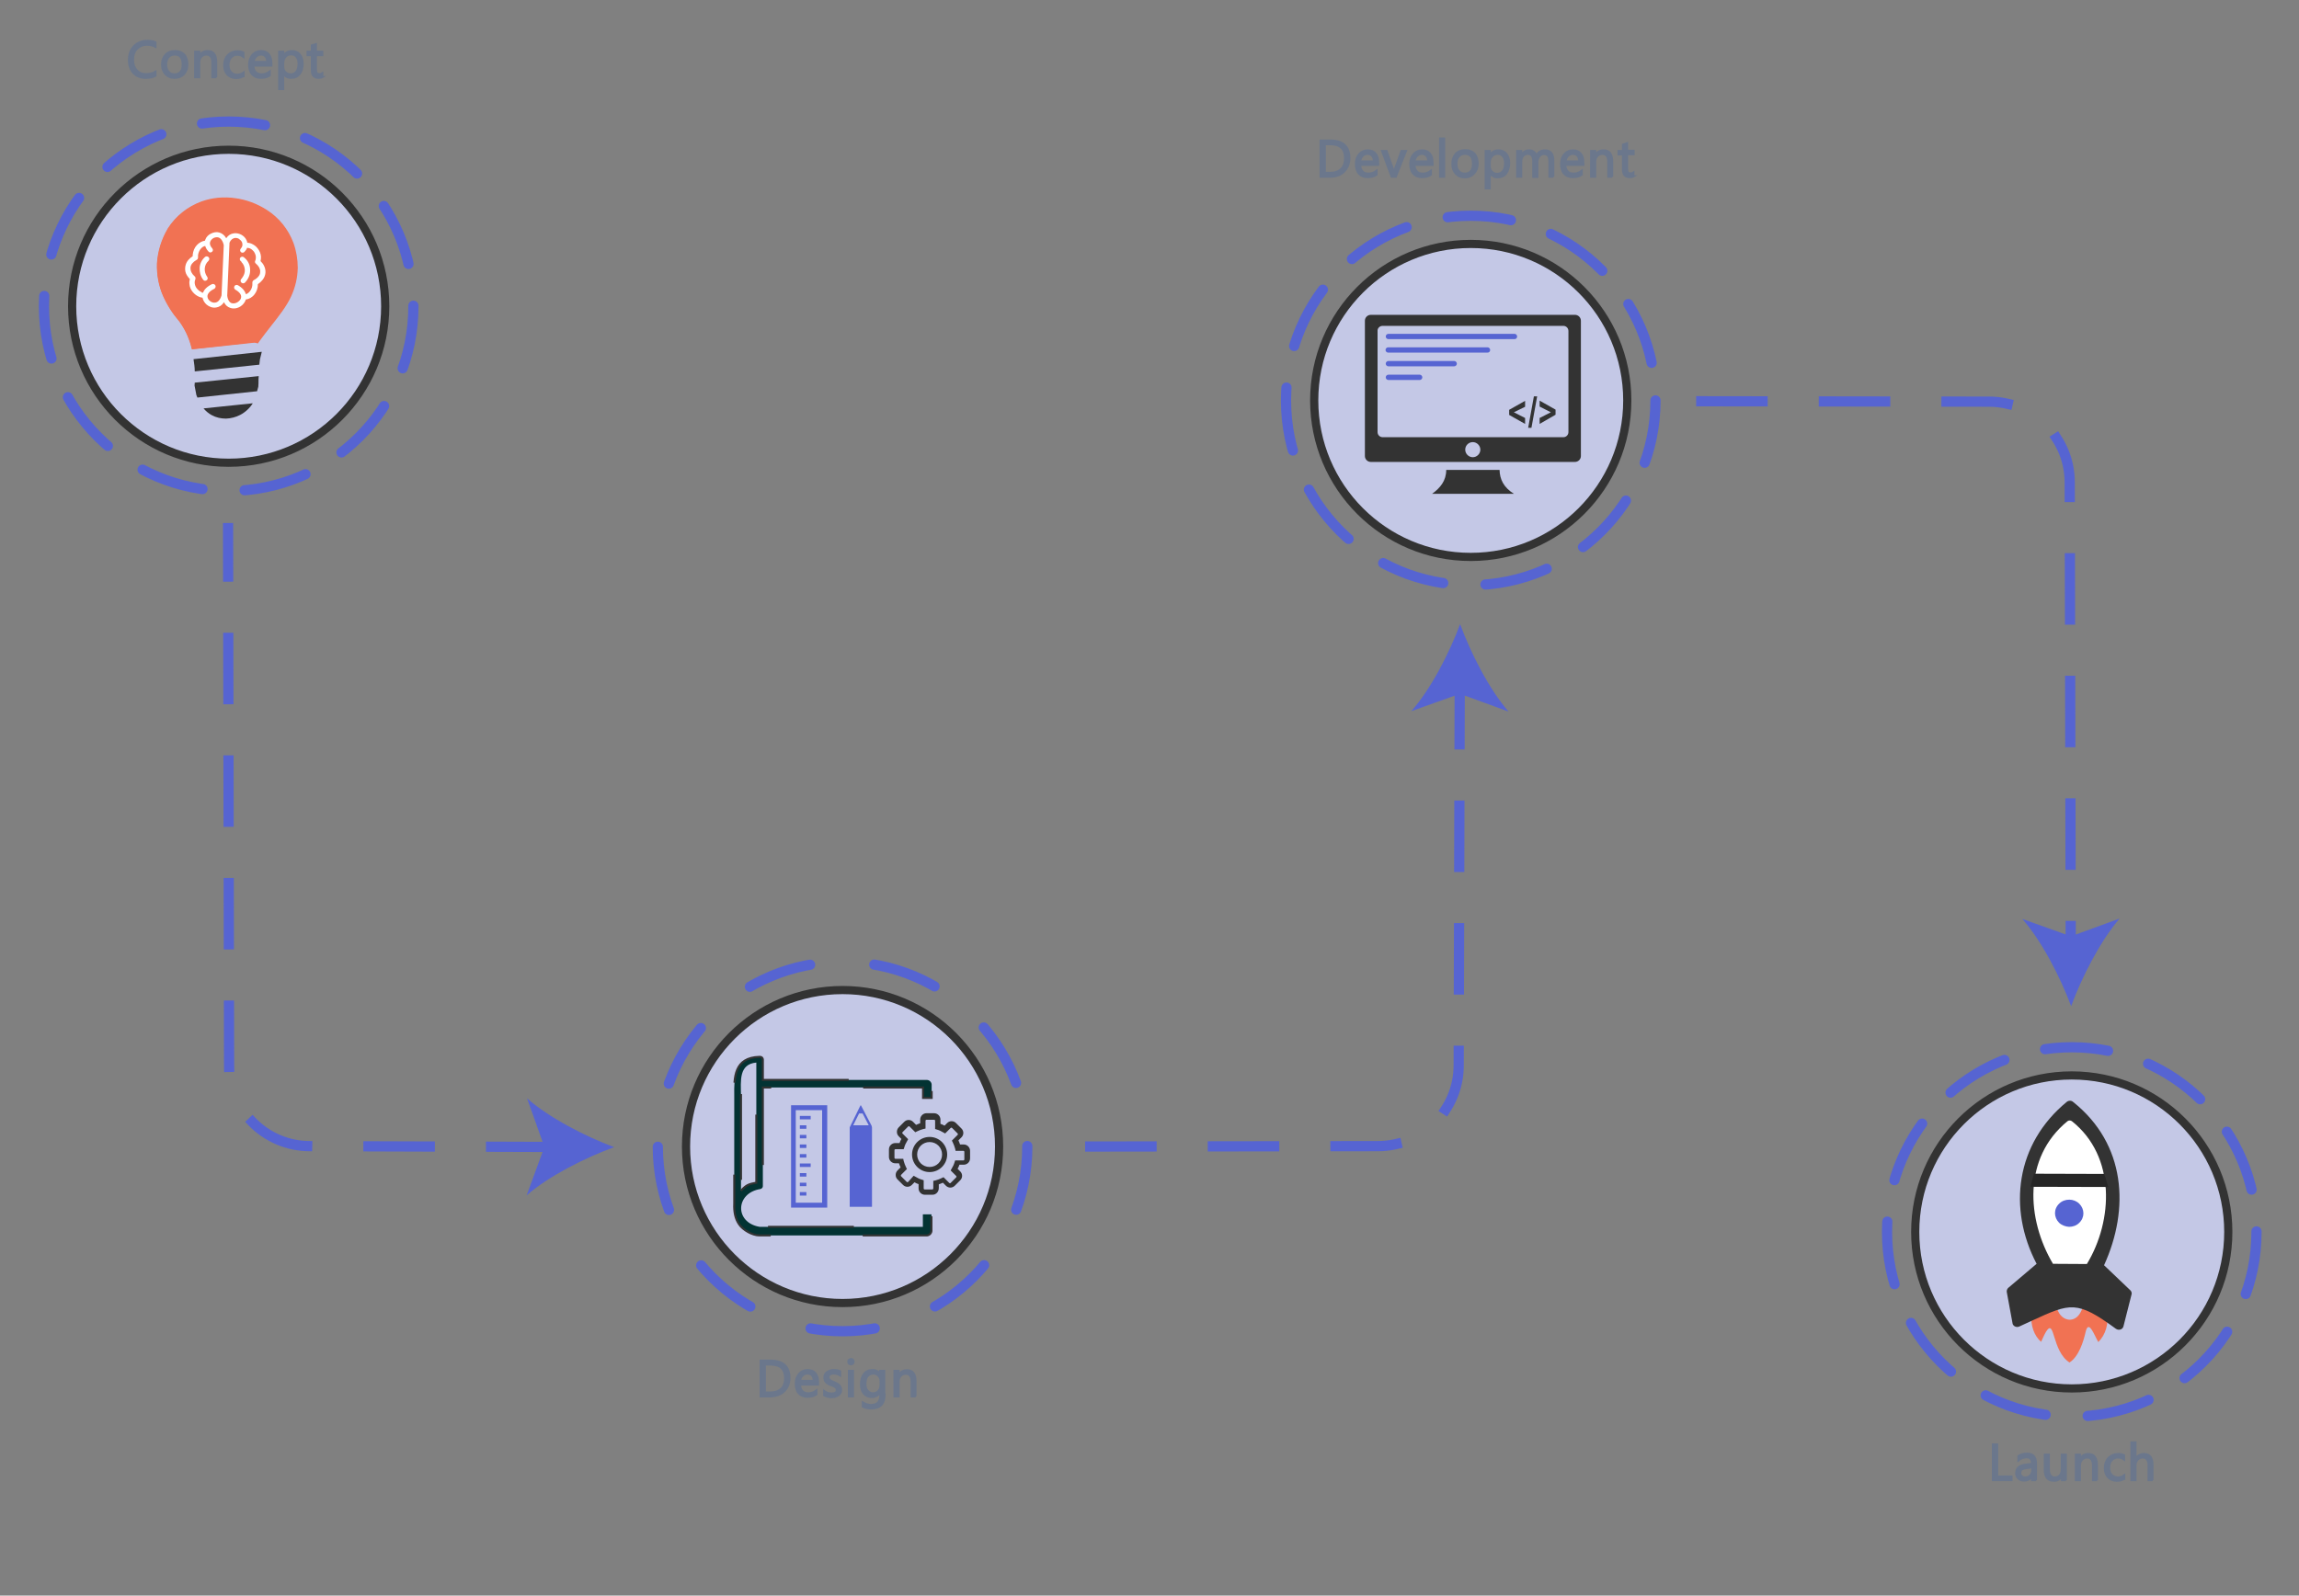 <?xml version="1.0" encoding="utf-8"?>
<svg version="1.1" id="Layer_1" xmlns="http://www.w3.org/2000/svg" xmlns:xlink="http://www.w3.org/1999/xlink" x="0px" y="0px"
	 viewBox="0 0 1125 781" style="enable-background:new 0 0 1125 781;" xml:space="preserve">
<rect x="0" y="0" width="1125" height="781" fill="#808080" stroke="none"/>
<style type="text/css">
	
	<!-- .st1{fill-rule:evenodd;clip-rule:evenodd;fill:none;stroke:#F17253;stroke-width:3;stroke-miterlimit:10;}
	.st2{fill-rule:evenodd;clip-rule:evenodd;fill:none;stroke:#000000;stroke-width:3;stroke-miterlimit:10;}
	.st3{fill-rule:evenodd;clip-rule:evenodd;fill:none;stroke:#5664D2;stroke-width:3;stroke-miterlimit:10;} -->
	.st4{fill-rule:evenodd;clip-rule:evenodd;fill:#333333;}
	.st5{fill:#5664D2;}
	.st6{fill-rule:evenodd;clip-rule:evenodd;fill:#033333;stroke:#333333;stroke-miterlimit:10;stroke-dasharray:42,45;}
	.st7{fill-rule:evenodd;clip-rule:evenodd;fill:#5664D2;}
	.st8{fill:#333333;}
	.st9{fill:#F17253;}
	.st10{fill:#FFFFFF;}
	.st14{fill:none;stroke:#5664D2;stroke-width:5;stroke-linecap:square;stroke-miterlimit:10;}
	.st15{fill-rule:evenodd;clip-rule:evenodd;fill:#F17253;}
	.st16{fill-rule:evenodd;clip-rule:evenodd;fill:#FFFFFF;}
	.st17{fill-rule:evenodd;clip-rule:evenodd;fill:#262626;}
	.st18{fill:#41474F;}

	<!-- Circle Innter -->
	.st0{fill:#c4c8e6;stroke:#333333;stroke-width:4;stroke-linecap:round;stroke-miterlimit:10;}

	<!-- Circle Outer -->
	.st11{fill:none;stroke:#5664D2;stroke-width:5;stroke-linecap:round;stroke-miterlimit:10;stroke-dasharray:30.969,20.646;}
	.st12{fill:none;stroke:#5664D2;stroke-width:5;stroke-linecap:round;stroke-miterlimit:10;stroke-dasharray:31.543,31.543;}
	.st13{fill:none;stroke:#5664D2;stroke-width:5;stroke-linecap:round;stroke-miterlimit:10;stroke-dasharray:31.103,20.735;}
	.st19{fill:none;stroke:#5664D2;stroke-width:5;stroke-linecap:round;stroke-miterlimit:10;stroke-dasharray:30.969,20.646;}

	<!-- e head-->
	.e_head_1 .st14 { stroke-dasharray: 30; animation: e_head_1 10s linear infinite; }
	@keyframes e_head_1 { to { stroke-dashoffset: 1000; } }

	.e_head_2 .st14 { stroke-dasharray: 30; animation: e_head_2 10s linear infinite; }
	@keyframes e_head_2 { to { stroke-dashoffset: -1000; } }

	.e_head_3 .st14 { stroke-dasharray: 30; animation: e_head_3 10s linear infinite; }
	@keyframes e_head_3 { to { stroke-dashoffset: -1000; } }

	.my-text{
		fill:#6b778c;
		stroke: #6b778c;
	}

	<!-- UXPython SVG Text -->

</style>
<circle class="st0" cx="111.9" cy="149.9" r="76.6">
</circle>
<circle class="st0" cx="719.7" cy="196" r="76.6"/>
<circle class="st0" cx="412.3" cy="561.2" r="76.6"/>
<circle class="st0" cx="1013.8" cy="603" r="76.6"/>

<g>
	<path class="st4" d="M670.8,154.1h99.9c1.6,0,2.9,1.3,2.9,2.9v66.2c0,1.6-1.3,2.9-2.9,2.9h-99.9c-1.6,0-2.9-1.3-2.9-2.9V157
		C667.9,155.4,669.2,154.1,670.8,154.1L670.8,154.1L670.8,154.1z M746.3,207.5l-7.8-4.4v-2.5l7.8-4.4v2.9l-5.5,2.7l5.5,2.8V207.5
		L746.3,207.5z M747.8,209.4l2.8-15.4h1.6l-2.8,15.4H747.8L747.8,209.4z M753.4,207.5v-2.9l5.5-2.8l-5.5-2.8v-2.9l7.8,4.4v2.5
		L753.4,207.5L753.4,207.5z M707.7,230h26.1c0.1,4.5,1.9,8.5,7,11.7h-40C704.8,238.8,707.7,235.3,707.7,230L707.7,230L707.7,230z
		 M720.7,216.4c2,0,3.7,1.7,3.7,3.7c0,2-1.7,3.7-3.7,3.7s-3.7-1.7-3.7-3.7C717,218,718.7,216.4,720.7,216.4L720.7,216.4z
		 M676.6,159.5h88.4c1.4,0,2.5,1.1,2.5,2.5v49.5c0,1.4-1.1,2.5-2.5,2.5h-88.4c-1.4,0-2.5-1.1-2.5-2.5v-49.5
		C674,160.7,675.1,159.5,676.6,159.5L676.6,159.5L676.6,159.5z"/>
	<g>
		<path class="st5" d="M741.1,166h-61.7c-0.7,0-1.3-0.6-1.3-1.3l0,0c0-0.7,0.6-1.3,1.3-1.3h61.7c0.7,0,1.3,0.6,1.3,1.3l0,0
			C742.4,165.4,741.9,166,741.1,166z">
			<animateTransform
				attributeType="xml" 
				attributeName="transform"
				type="translate"
				begin="0s"
				dur="2s"
				values="0 5, 10 0; 15 0; 10 0; 5 0; 0 0"
				repeatCount="indefinite"/>
		</path>
	</g>
	<g>
		<path class="st5" d="M727.9,172.6h-48.6c-0.7,0-1.3-0.6-1.3-1.3l0,0c0-0.7,0.6-1.3,1.3-1.3h48.6c0.7,0,1.3,0.6,1.3,1.3l0,0
			C729.2,172,728.7,172.6,727.9,172.6z">
			<animateTransform
				attributeType="xml" 
				attributeName="transform"
				type="translate"
				begin="1s"
				dur="2s"
				values="0 5, 10 0; 15 0; 10 0; 5 0; 0 0"
				repeatCount="indefinite"/>
		</path>
	</g>
	<g>
		<path class="st5" d="M711.6,179.3h-32.2c-0.7,0-1.3-0.6-1.3-1.3v0c0-0.7,0.6-1.3,1.3-1.3h32.2c0.7,0,1.3,0.6,1.3,1.3v0
			C712.9,178.7,712.3,179.3,711.6,179.3z">
			<animateTransform
				attributeType="xml" 
				attributeName="transform"
				type="translate"
				begin="2s"
				dur="2s"
				values="0 5, 10 0; 15 0; 10 0; 5 0; 0 0"
				repeatCount="indefinite"/>
		</path>
	</g>
	<g>
		<path class="st5" d="M694.7,186h-15.3c-0.7,0-1.3-0.6-1.3-1.3l0,0c0-0.7,0.6-1.3,1.3-1.3h15.3c0.7,0,1.3,0.6,1.3,1.3l0,0
			C696,185.4,695.4,186,694.7,186z">
			<animateTransform
				attributeType="xml" 
				attributeName="transform"
				type="translate"
				begin="3s"
				dur="2s"
				values="0 5, 10 0; 15 0; 10 0; 5 0; 0 0"
				repeatCount="indefinite"/>
		</path>
	</g>
</g>
<g>
	<path class="st6" d="M362.6,582.8c2.7-2.9,3.8-3.2,7.5-3.9c0-19.8,0-39,0-58.8c-8.6,0.8-7.6,8.8-7.5,16.1c0,1,0,1.5,0,1.8V582.8
		L362.6,582.8z M373.3,528.6h80.3c0.6,0,1.2,0.3,1.6,0.7c0.4,0.4,0.7,1,0.7,1.6v6.5h-4.2v-5.1h-78.4v48.3h0c0,0.7-0.5,1.2-1.2,1.4
		c-12.2,1.9-12.8,16.4-0.4,18.5h79.9v-6.1h4.2v8c0,0.6-0.3,1.2-0.7,1.6l0,0l0,0c-0.4,0.4-1,0.7-1.6,0.7h-81.9c-3.4,0-8-2.6-9.9-5.4
		c-1.9-2.7-2.6-6.2-2.4-10.2V538c0-1.4,0-1.6,0-1.7c-0.1-9-0.1-18.7,12.4-19c0.1,0,0.1,0,0.2,0c0.8,0,1.4,0.6,1.4,1.4V528.6
		L373.3,528.6L373.3,528.6z"/>
	<path class="st7" d="M388.3,541h15.3h1.2v1.2v47.7v1.2h-1.2h-15.3h-1.2v-1.2v-47.7V541H388.3L388.3,541L388.3,541z M391.4,583.5
		h3.2v1.7h-3.2V583.5L391.4,583.5L391.4,583.5z M391.4,578.9h3.2v1.7h-3.2V578.9L391.4,578.9L391.4,578.9z M391.4,574.2h3.2v1.7
		h-3.2V574.2L391.4,574.2L391.4,574.2z M391.4,569.5h5.3v1.7h-5.3V569.5L391.4,569.5L391.4,569.5z M391.4,564.9h3.2v1.7h-3.2V564.9
		L391.4,564.9L391.4,564.9z M391.4,560.2h3.2v1.7h-3.2V560.2L391.4,560.2L391.4,560.2z M391.4,555.5h3.2v1.7h-3.2V555.5L391.4,555.5
		L391.4,555.5z M391.4,550.8h3.2v1.7h-3.2V550.8L391.4,550.8L391.4,550.8z M391.4,546.2h5.3v1.7h-5.3V546.2L391.4,546.2L391.4,546.2
		z M402.3,543.4h-12.9v45.3h12.9V543.4L402.3,543.4L402.3,543.4z M426.7,551.8v38.9h-10.9v-38.9h0l0.4-0.8l4.5-9.2l0.5-0.9l0.5,0.9
		l4.8,9.2L426.7,551.8L426.7,551.8L426.7,551.8L426.7,551.8z M417.5,550.8h7.6l-3-5.8h-1.7L417.5,550.8L417.5,550.8L417.5,550.8z"/>
	<g>
		<g>
			<path class="st8" d="M456.3,584.8h-3.7c-1.7,0-3.1-1.4-3.1-3.1v-2.1c-0.7-0.2-1.3-0.5-2-0.9l-1.3,1.3c-1.2,1.2-3.1,1.2-4.3,0
				l-2.7-2.7c-0.6-0.6-0.9-1.3-0.9-2.2c0-0.8,0.3-1.6,0.9-2.2l1.5-1.5c-0.3-0.7-0.6-1.3-0.8-2h-1.8c-1.7,0-3.1-1.4-3.1-3.1v-3.7
				c0-1.7,1.4-3.1,3.1-3.1h2.1c0.2-0.7,0.5-1.3,0.9-2l-1.3-1.3c-0.6-0.6-0.9-1.3-0.9-2.2c0-0.8,0.3-1.6,0.9-2.2l2.7-2.7
				c1.2-1.2,3.1-1.2,4.3,0l1.5,1.5c0.7-0.3,1.3-0.6,2-0.8v-1.8c0-1.7,1.4-3.1,3.1-3.1h3.7c1.7,0,3.1,1.4,3.1,3.1v2.1
				c0.7,0.2,1.3,0.5,2,0.9l1.3-1.3c1.2-1.2,3.1-1.2,4.3,0v0l2.7,2.7c1.2,1.2,1.2,3.1,0,4.3l-1.5,1.5c0.3,0.7,0.6,1.3,0.8,2h1.8
				c1.7,0,3.1,1.4,3.1,3.1v3.7c0,1.7-1.4,3.1-3.1,3.1h-2.1c-0.2,0.7-0.5,1.3-0.9,2l1.3,1.3c1.2,1.2,1.2,3.1,0,4.3l-2.7,2.7
				c-1.2,1.2-3.1,1.2-4.3,0l-1.5-1.5c-0.7,0.3-1.3,0.6-2,0.8v1.8C459.4,583.4,458,584.8,456.3,584.8z M447.1,575.5l0.9,0.5
				c1,0.6,2,1.1,3.1,1.4l0.9,0.3v4c0,0.3,0.2,0.5,0.5,0.5h3.7c0.3,0,0.5-0.2,0.5-0.5V578l1-0.2c1.1-0.3,2.2-0.7,3.2-1.2l0.8-0.4
				l2.8,2.8c0.2,0.2,0.5,0.2,0.7,0l2.7-2.7c0.2-0.2,0.2-0.5,0-0.7l-2.7-2.7l0.5-0.9c0.6-1,1.1-2,1.4-3.1l0.3-0.9h4
				c0.3,0,0.5-0.2,0.5-0.5v-3.7c0-0.3-0.2-0.5-0.5-0.5h-3.8l-0.2-1c-0.3-1.1-0.7-2.2-1.2-3.2l-0.4-0.8l2.8-2.8
				c0.2-0.2,0.2-0.5,0-0.7l-2.7-2.7c-0.2-0.2-0.5-0.2-0.7,0l-2.7,2.7l-0.9-0.5c-1-0.6-2-1.1-3.1-1.4l-0.9-0.3v-4
				c0-0.3-0.2-0.5-0.5-0.5h-3.7c-0.3,0-0.5,0.2-0.5,0.5v3.8l-1,0.2c-1.1,0.3-2.2,0.7-3.2,1.2l-0.8,0.4l-2.8-2.8
				c-0.2-0.2-0.5-0.2-0.7,0l-2.7,2.7c-0.1,0.1-0.2,0.3-0.2,0.4c0,0.1,0,0.2,0.2,0.4l2.7,2.7l-0.5,0.9c-0.6,1-1.1,2-1.4,3.1l-0.3,0.9
				h-4c-0.3,0-0.5,0.2-0.5,0.5v3.7c0,0.3,0.2,0.5,0.5,0.5h3.8l0.2,1c0.3,1.1,0.7,2.2,1.2,3.2l0.4,0.8l-2.8,2.8
				c-0.1,0.1-0.2,0.3-0.2,0.4c0,0.1,0,0.2,0.2,0.4l2.7,2.7c0.2,0.2,0.5,0.2,0.7,0L447.1,575.5z M454.9,573.7c-4.8,0-8.6-3.9-8.6-8.6
				c0-4.8,3.9-8.6,8.6-8.6c4.8,0,8.6,3.9,8.6,8.6C463.5,569.8,459.7,573.7,454.9,573.7z M454.9,559c-3.4,0-6.1,2.7-6.1,6.1
				c0,3.4,2.7,6.1,6.1,6.1c3.4,0,6.1-2.7,6.1-6.1C461,561.7,458.3,559,454.9,559z">

					<animateTransform
						id="setting"
						attributeName="transform"
						type="rotate"
						from="0 454.85 564.85"
						to="-360 454.85 564.85"
						begin="0s"
						dur="8s"
						repeatCount="indefinite"
					/>

				</path>
		</g>
	</g>
</g>
<g>
	<path class="st8" d="M123.7,197.4c-1.5,2.4-3.7,4.4-6.2,5.7c-2.1,1.1-4.5,1.7-6.9,1.8c-2.4,0-4.8-0.5-7-1.7c-1.5-0.8-2.9-2-4-3.3
		L123.7,197.4z M128.1,172.2l-0.9,3.7l-0.3,2.6l-31.6,3.3c0-2-0.3-4-0.6-6L128.1,172.2L128.1,172.2z M126.6,184.1l-0.1,1.6l0,0.5
		c0,1,0,2.1-0.1,3.1l-0.6,2.2l-29.2,3.1l-0.5-1.2l-0.9-4.7l0.1-1.4L126.6,184.1L126.6,184.1z"/>
	<g>
		<g>
			<path class="st9" d="M89.4,155.7c-3.1-3.5-5.6-7.4-7.4-11.7c-2-4.7-3-9.9-2.8-15c0.4-5.6,2-10.9,4.9-15.7l0.1-0.1l0,0
				c3.6-5.7,9-10,15.3-12.2c4.9-1.7,10.2-2.3,15.4-1.5c5.1,0.7,10.1,2.5,14.4,5.3c5.6,3.5,9.8,8.8,12.1,15c1.3,3.6,2,7.5,2,11.4
				c-0.1,4.5-1.1,9-3.1,13.1c-3.2,7.1-10.3,14.4-15,21.3c-0.3-0.1-0.5-0.1-0.8-0.1l-28.8,3C94.3,163.9,92.2,159.5,89.4,155.7
				L89.4,155.7z"/>
			<path class="st9" d="M94,170.9l-0.5-1.8c-1.2-4.3-3.1-8.3-5.7-11.9l-0.1-0.1c-3.2-3.7-5.8-7.8-7.8-12.2c-2.2-5-3.2-10.5-3-16l0,0
				c0.4-5.9,2.2-11.6,5.2-16.7l0.1-0.2c3.8-6,9.6-10.7,16.4-13.1c5.3-1.9,10.9-2.4,16.4-1.6c5.4,0.7,10.7,2.7,15.3,5.6
				c5.9,3.8,10.6,9.5,13,16.1c1.4,3.9,2.1,8,2.1,12.1c-0.1,4.9-1.2,9.6-3.3,14c-2.2,4.8-6,9.7-9.8,14.4c-2,2.5-3.9,4.9-5.5,7.2
				l-0.9,1.2l-1.5-0.4L94,170.9z M86.7,148.4l4.4,6c2.7,3.6,4.7,7.6,6,11.8l27-2.8c1.5-2.1,3.3-4.3,4.9-6.5
				c3.6-4.5,7.2-9.2,9.2-13.5c1.8-3.9,2.8-8,2.9-12.2c0-3.6-0.6-7.2-1.8-10.6c-2.1-5.7-6.1-10.7-11.3-14c-4.1-2.6-8.8-4.3-13.5-5
				c-4.8-0.7-9.8-0.2-14.4,1.4c-5.8,2.1-10.8,6.1-14.2,11.3l0,0.1c-2.7,4.4-4.2,9.5-4.6,14.7c-0.2,4.8,0.7,9.6,2.6,14.1
				C84.7,145,85.7,146.7,86.7,148.4z"/>
		</g>
		<g>
			<path class="st9" d="M95.5,168.7l0-0.1c-1.2-4.6-3.3-8.8-6-12.6l-0.1-0.1c-3.1-3.5-5.6-7.5-7.5-11.7c-2-4.7-3-10-2.8-15.1
				c0.4-5.6,2-11,4.9-15.8l0.1-0.1c3.6-5.7,9.1-10,15.4-12.3c4.9-1.7,10.3-2.3,15.5-1.5c5.1,0.7,10.1,2.5,14.5,5.3
				c5.6,3.5,9.9,8.9,12.2,15.1c1.3,3.7,2,7.5,2,11.4c-0.1,4.6-1.1,9-3.1,13.2c-2.1,4.6-5.9,9.4-9.5,14c-1.9,2.4-3.9,4.9-5.5,7.3
				l-0.1,0.1l-0.1,0c-0.2-0.1-0.5-0.1-0.7,0L95.5,168.7z M88.8,154.7l0.7,0.9c2.9,3.9,4.9,8.1,6.2,12.8l28.7-3c0.2,0,0.5,0,0.7,0
				c1.6-2.4,3.6-4.8,5.5-7.2c3.6-4.6,7.4-9.4,9.5-14c1.9-4.1,2.9-8.5,3-13c0-3.9-0.6-7.7-2-11.3c-2.3-6.1-6.6-11.4-12.1-15
				c-4.3-2.8-9.3-4.6-14.4-5.3c-5.1-0.7-10.4-0.2-15.3,1.5c-6.2,2.2-11.6,6.6-15.2,12.2l-0.1,0.1c-2.8,4.7-4.5,10.1-4.9,15.6
				c-0.2,5.1,0.8,10.3,2.8,14.9c1.8,4,4.1,7.6,6.8,11L88.8,154.7z"/>
			<path class="st9" d="M93.9,171l-0.5-1.9c-1.2-4.3-3.1-8.2-5.7-11.8l-0.1-0.1c-3.2-3.7-5.8-7.8-7.8-12.3c-2.2-5-3.2-10.6-3-16.1
				l0,0c0.4-5.9,2.2-11.7,5.2-16.8l0.1-0.2c3.9-6.1,9.7-10.7,16.5-13.2c5.3-1.9,11-2.4,16.5-1.6c5.4,0.7,10.7,2.7,15.4,5.7
				c6,3.8,10.6,9.5,13.1,16.2c1.4,3.9,2.1,8,2.1,12.2c-0.1,4.9-1.2,9.6-3.3,14.1c-2.2,4.8-6.1,9.7-9.8,14.4
				c-1.9,2.4-3.8,4.9-5.5,7.2l-0.9,1.3l-1.5-0.4L93.9,171z M124.7,167.8L124.7,167.8C124.7,167.8,124.7,167.8,124.7,167.8z
				 M86.8,148.3l4.4,6c2.6,3.6,4.7,7.5,6,11.7l26.7-2.8c1.5-2.1,3.2-4.3,4.9-6.4c3.6-4.5,7.2-9.2,9.2-13.5c1.8-3.9,2.8-7.9,2.8-12.2
				c0-3.6-0.6-7.1-1.8-10.5c-2.1-5.7-6.1-10.6-11.2-13.9c-4.1-2.6-8.7-4.3-13.5-5c-4.8-0.7-9.8-0.2-14.3,1.4
				c-5.8,2.1-10.8,6.1-14.1,11.3l0,0.1c-2.6,4.4-4.2,9.5-4.5,14.6c-0.2,4.8,0.7,9.6,2.6,14C84.9,144.9,85.8,146.6,86.8,148.3z"/>
		</g>
	</g>
	<g>
		<path class="st10" d="M110.7,116.6c1-1.5,2.3-2.2,3.7-2.4c1.3-0.2,2.6,0.1,3.7,0.7c1.1,0.6,2,1.5,2.5,2.6c0.2,0.4,0.4,0.9,0.4,1.3
			c0.7,0,1.3,0.2,1.9,0.4c1.2,0.5,2.4,1.3,3.2,2.4c0.9,1.1,1.5,2.5,1.6,4c0,0.7,0,1.4-0.2,2.2c0.6,0.6,1.2,1.3,1.6,2.1
			c0.6,1.1,0.9,2.4,0.8,3.6c-0.1,1.3-0.6,2.5-1.5,3.6c-0.6,0.7-1.3,1.4-2.2,2c0,1.9-0.6,3.6-1.6,4.9c-1.1,1.5-2.7,2.4-4.3,2.6
			c-0.4,1.3-1.3,2.5-2.5,3.3c-1.5,1-3.4,1.4-5.1,0.8c-1.3-0.4-2.4-1.3-3.1-2.8c-1,1.6-2.4,2.4-3.8,2.6c-1.7,0.3-3.4-0.3-4.7-1.4
			c-1-0.9-1.7-2-2-3.4c-0.5,0-1.1-0.2-1.6-0.4c-1.2-0.5-2.3-1.3-3.2-2.4c-0.9-1.1-1.5-2.4-1.6-3.9c-0.1-0.8,0-1.6,0.2-2.4
			c-0.6-0.6-1-1.2-1.4-1.8c-0.7-1.1-1-2.4-0.9-3.7c0.1-1.3,0.5-2.6,1.5-3.8c0.6-0.7,1.3-1.3,2.2-1.9c0-0.2,0-0.5,0-0.7
			c0.2-1.9,0.9-3.5,2-4.7c1.1-1.2,2.6-2,4-2.2l0,0c0.1-0.2,0.1-0.4,0.2-0.6c0.5-1.3,1.5-2.3,2.8-2.9c1.2-0.6,2.7-0.9,4-0.5
			C108.6,114.2,109.8,115,110.7,116.6L110.7,116.6z M120.9,121.3c-0.2,0.7-0.7,1.4-1.3,2c-0.5,0.5-1.2,0.5-1.7,0.1
			c-0.5-0.5-0.5-1.2-0.1-1.7c1-1.1,1-2.2,0.6-3.2c-0.3-0.6-0.9-1.2-1.5-1.6c-0.6-0.4-1.4-0.5-2.1-0.4c-0.9,0.2-1.9,0.8-2.5,2.3
			c0,0.1,0,0.1,0,0.2l-1.1,25.6c0,0.1,0,0.1,0,0.2c0.3,2.2,1.2,3.3,2.2,3.6c1,0.3,2.1,0,3-0.6c0.9-0.6,1.6-1.5,1.6-2.4
			c0.1-1.1-0.7-2.4-2.8-3.6c-0.6-0.3-0.8-1.1-0.5-1.7s1.1-0.8,1.7-0.5c2.3,1.3,3.5,2.9,3.9,4.4c0.8-0.2,1.5-0.8,2.1-1.6
			c0.8-1,1.2-2.4,1.1-3.9c-0.1-0.5,0.2-1.1,0.7-1.4c1-0.5,1.7-1.1,2.2-1.7c0.6-0.7,0.9-1.4,0.9-2.2c0.1-0.8-0.1-1.5-0.5-2.3
			c-0.4-0.7-0.9-1.3-1.5-1.8c-0.5-0.3-0.7-1-0.4-1.5c0.3-0.7,0.3-1.3,0.3-1.9c-0.1-1-0.5-1.9-1-2.6c-0.6-0.7-1.3-1.3-2.1-1.6
			C121.7,121.4,121.2,121.3,120.9,121.3L120.9,121.3z M99.3,143.3c0.6-1.5,1.9-3,4.4-4.2c0.6-0.3,1.4,0,1.7,0.6
			c0.3,0.6,0,1.4-0.6,1.7c-2.3,1.1-3.2,2.4-3.3,3.5c0,0.9,0.4,1.8,1.2,2.4c0.7,0.6,1.7,1,2.7,0.8c1.2-0.2,2.3-1.2,3-3.5l1.1-24.6
			c-0.5-2.3-1.6-3.5-2.7-3.8c-0.8-0.2-1.6,0-2.3,0.3c-0.7,0.4-1.3,1-1.6,1.7c-0.4,0.9-0.2,2.1,0.9,3.3c0.5,0.5,0.5,1.3,0,1.7
			c-0.5,0.5-1.3,0.5-1.7,0c-0.9-0.9-1.4-1.9-1.7-2.8c-0.7,0.1-1.5,0.6-2.1,1.3c-0.7,0.8-1.2,1.9-1.4,3.2c0,0.3,0,0.7,0,1.1l0,0
			c0,0.5-0.2,1-0.7,1.2c-0.9,0.5-1.6,1.1-2.1,1.7c-0.6,0.7-0.9,1.5-0.9,2.3c0,0.8,0.2,1.6,0.6,2.3c0.3,0.6,0.8,1.2,1.4,1.7
			c0.4,0.3,0.6,0.9,0.4,1.5c-0.3,0.7-0.4,1.4-0.3,2.1c0.1,0.9,0.5,1.8,1.1,2.5c0.6,0.7,1.3,1.3,2.1,1.6
			C98.7,143.2,99,143.3,99.3,143.3L99.3,143.3z M100.3,125.8c0.5-0.5,1.3-0.4,1.8,0.1c0.5,0.5,0.4,1.3-0.1,1.8
			c-1.1,1-1.7,2.3-1.8,3.7c-0.1,1.4,0.3,2.9,1.2,4.1c0.4,0.6,0.3,1.3-0.3,1.7s-1.3,0.3-1.7-0.3c-1.3-1.7-1.8-3.8-1.7-5.8
			C97.8,129.2,98.7,127.2,100.3,125.8L100.3,125.8z M117.8,127.8c-0.5-0.4-0.6-1.2-0.2-1.7c0.4-0.5,1.2-0.6,1.7-0.2
			c0.2,0.2,0.5,0.4,0.7,0.6c1.6,1.5,2.4,3.5,2.4,5.5c0.1,2-0.6,4-1.9,5.6c-0.2,0.2-0.4,0.5-0.6,0.7c-0.5,0.5-1.3,0.5-1.8,0
			c-0.5-0.5-0.5-1.3,0-1.8c0.2-0.2,0.3-0.3,0.4-0.5c0.9-1.2,1.4-2.6,1.3-4c-0.1-1.4-0.6-2.7-1.7-3.8
			C118.2,128,118,127.9,117.8,127.8L117.8,127.8z">

				<animateTransform
					attributeType="xml" 
					attributeName="transform"
					type="translate"
					dur="10s"
					values="0 -5; 0 0; 0 5; 0 0; 0 -5; 0 0; 0 5; 0 0; 0 -5; 0 0; 0 5; 0 0; 0 -5; 0 0; 0 5; 0 0; 0 -5; 0 0; 0 5; 0 0;"
					repeatCount="indefinite"/>

			</path>
	</g>
</g>
<g>
	<circle class="st11" cx="111.9" cy="149.9" r="90.4">
	<animateTransform
			id="idea"
            attributeName="transform"
			type="rotate"
            from="0 111.882 149.854"
            to="360 111.882 149.854"
			begin="0s"
            dur="8s"
            repeatCount="indefinite"
        />
	</circle>
</g>
<g>
	<circle class="st12" cx="412.3" cy="561.2" r="90.4">
		<animateTransform
			id="design"
            attributeName="transform"
			type="rotate"
            from="0 412.275 561.247"
            to="360 412.275 561.247"
			begin="0s"
            dur="8s"
            repeatCount="indefinite"
        />
	</circle>
</g>
<g>
	<circle class="st13" cx="719.7" cy="196" r="90.4">
		<animateTransform
			id="development"
            attributeName="transform"
			type="rotate"
            from="0 719.677 195.973"
            to="360 719.677 195.973"
			begin="0s"
            dur="8s"
            repeatCount="indefinite"
        />
	</circle>
</g>
<g>
	<g class="e_head_1">
		<path class="st14" d="M270.3,561.4L151.6,561c-21.9,0-39.6-17.9-39.5-39.8l-0.5-262.7"/>
		<g>
			<path class="st5" d="M300.5,561.5c-14.2-5.3-31.8-14.4-42.6-23.9l8.5,23.8l-8.7,23.7C268.6,575.6,286.3,566.7,300.5,561.5z">
			</path>
		</g>
	</g>
</g>
<g>
	<g class="e_head_2">
		<path class="st14" d="M533.5,561.2l140.8-0.2c21.8,0,39.5-17.7,39.5-39.5l0.5-185.8"/>
		<g>
			<path class="st5" d="M714.5,305.5c5.2,14.2,14.2,31.9,23.7,42.8l-23.8-8.7l-23.8,8.5C700.2,337.3,709.2,319.7,714.5,305.5z"/>
		</g>
	</g>
</g>
<g>
	<g class="e_head_3">
		<path class="st14" d="M832.5,196.4l140.8,0.2c21.8,0,39.5,17.7,39.5,39.5l0.5,226.2"/>
		<g>
			<path class="st5" d="M1013.5,492.5c-5.3-14.2-14.3-31.8-23.9-42.7l23.8,8.5l23.8-8.7C1027.7,460.7,1018.7,478.3,1013.5,492.5z"/>
		</g>
	</g>
</g>
<g>
	<animateTransform
      attributeType="xml" 
      attributeName="transform"
      type="translate"
      dur="10s"
      values="0 -5; 0 0; 0 5; 0 0; 0 -5; 0 0; 0 5; 0 0; 0 -5; 0 0; 0 5; 0 0; 0 -5; 0 0; 0 5; 0 0; 0 -5; 0 0; 0 5; 0 0;"
      repeatCount="indefinite"/>

	<path class="st15" d="M998.8,656.8c-6.8-5.9-7.4-20.7,5.2-27.4c0.8,6.2,2,10.6,3.6,13.3c2.4,4,7.3,4.5,10,0.5
		c1.9-2.9,3.2-7.8,4.1-13.6c10.8,5.4,12.5,19.9,5.1,27.3c-1.9-3.1-4.7-11.4-6.2-5c-1,4.5-3.3,12.1-7.9,15
		c-8.7-5.6-7.1-21.9-11.4-15.2C1000.4,653.2,999.6,655,998.8,656.8L998.8,656.8z"/>
	<path class="st8" d="M996.6,618.6c-14.2-27.1-10.2-58.8,14.8-79.3c0.9-0.7,2.3-0.7,3.1,0.1c25.8,20.6,27.7,52.3,15.1,79.9
		l12.9,12.3c0.6,0.6,0.8,1.5,0.5,2.2l-3.9,15.4c-0.3,1.2-1.5,1.9-2.8,1.6c-0.3-0.1-0.6-0.2-0.9-0.4l0,0c-19.1-14-22.3-12.6-41-4
		c-2.2,1-4.6,2.1-6.3,2.9c-1.1,0.5-2.5,0.1-3.1-1c-0.1-0.2-0.2-0.5-0.2-0.7l-2.8-15.2c-0.1-0.8,0.2-1.5,0.7-2L996.6,618.6
		L996.6,618.6L996.6,618.6z"/>
	<path class="st16" d="M1004.6,618.6c-12.9-21.8-14.8-51.9,7.1-69.8c0.7-0.5,1.6-0.5,2.3,0.1c21.4,17.1,20.1,48.5,7.2,69.8
		L1004.6,618.6L1004.6,618.6z"/>
	<path class="st5" d="M1012.6,587.2c-1.8,0-3.6,0.6-4.9,1.9c-1.4,1.3-2.1,3-2.1,4.7c0,1.7,0.7,3.4,2,4.7c1.4,1.3,3.2,1.9,4.9,2
		c1.8,0,3.6-0.6,4.9-1.9c1.4-1.3,2.1-3,2.1-4.7c0-1.7-0.7-3.4-2-4.7S1014.4,587.2,1012.6,587.2L1012.6,587.2L1012.6,587.2z"/>
	<polygon class="st17" points="995.3,574.5 1029.7,574.6 1031.7,581 993.6,580.9 	"/>
</g>
<g>
	<circle class="st19" cx="1013.8" cy="603" r="90.4">
		<animateTransform
			id="development"
            attributeName="transform"
			type="rotate"
            from="0 1013.775 602.961"
            to="360 1013.775 602.961"
			begin="0s"
            dur="8s"
            repeatCount="indefinite"
        />
	</circle>
</g>
<g class="my-text">
	<path d="M984.3,724.5h-9.1V707h2.1v15.7h7V724.5z"/>
	<path d="M996.4,724.5h-2v-2h0c-0.9,1.5-2.2,2.2-3.8,2.2c-1.2,0-2.2-0.3-2.9-1s-1.1-1.5-1.1-2.6c0-2.3,1.4-3.7,4.1-4.1l3.7-0.5
		c0-2.1-0.9-3.2-2.6-3.2c-1.5,0-2.9,0.5-4.1,1.5v-2.1c1.2-0.8,2.6-1.2,4.2-1.2c2.9,0,4.4,1.6,4.4,4.7V724.5z M994.4,718.2l-3,0.4
		c-0.9,0.1-1.6,0.4-2.1,0.7s-0.7,0.9-0.7,1.8c0,0.6,0.2,1.1,0.7,1.5c0.4,0.4,1,0.6,1.7,0.6c1,0,1.8-0.3,2.5-1c0.6-0.7,1-1.6,1-2.6
		V718.2z"/>
	<path d="M1011,724.5h-2v-2h0c-0.8,1.5-2.1,2.3-3.9,2.3c-3,0-4.5-1.8-4.5-5.3V712h2v7.2c0,2.6,1,4,3,4c1,0,1.8-0.4,2.4-1.1
		s0.9-1.7,0.9-2.8V712h2V724.5z"/>
	<path d="M1026.2,724.5h-2v-7.1c0-2.7-1-4-2.9-4c-1,0-1.8,0.4-2.5,1.1c-0.7,0.8-1,1.7-1,2.9v7.1h-2V712h2v2.1h0
		c0.9-1.6,2.3-2.4,4.1-2.4c1.4,0,2.4,0.4,3.1,1.3c0.7,0.9,1.1,2.2,1.1,3.8V724.5z"/>
	<path d="M1039.3,723.9c-1,0.6-2.1,0.9-3.4,0.9c-1.8,0-3.2-0.6-4.3-1.7s-1.6-2.7-1.6-4.5c0-2.1,0.6-3.7,1.8-5
		c1.2-1.2,2.8-1.9,4.7-1.9c1.1,0,2.1,0.2,2.9,0.6v2.1c-0.9-0.7-1.9-1-3-1c-1.3,0-2.3,0.5-3.1,1.4c-0.8,0.9-1.2,2.1-1.2,3.6
		c0,1.5,0.4,2.6,1.2,3.5c0.8,0.8,1.8,1.3,3.1,1.3c1.1,0,2.1-0.4,3.1-1.1V723.9z"/>
	<path d="M1053.4,724.5h-2v-7.2c0-2.6-1-3.9-2.9-3.9c-1,0-1.8,0.4-2.5,1.1c-0.7,0.8-1,1.7-1,2.9v7.1h-2V706h2v8.1h0
		c1-1.6,2.3-2.4,4.1-2.4c2.8,0,4.2,1.7,4.2,5.1V724.5z"/>
</g>
<g class="my-text">
	<path d="M76.1,37.1c-1.3,0.7-2.9,1-4.8,1c-2.5,0-4.5-0.8-6-2.4c-1.5-1.6-2.2-3.7-2.2-6.3c0-2.8,0.8-5.1,2.5-6.8
		c1.7-1.7,3.8-2.6,6.4-2.6c1.7,0,3,0.2,4.1,0.7v2.2c-1.3-0.7-2.6-1-4.2-1c-2,0-3.6,0.7-4.9,2c-1.3,1.3-1.9,3.1-1.9,5.4
		c0,2.1,0.6,3.8,1.8,5.1c1.2,1.3,2.7,1.9,4.6,1.9c1.8,0,3.3-0.4,4.6-1.2V37.1z"/>
	<path d="M85.4,38.1c-1.8,0-3.3-0.6-4.4-1.8c-1.1-1.2-1.7-2.7-1.7-4.6c0-2.1,0.6-3.7,1.7-4.9c1.1-1.2,2.7-1.8,4.7-1.8
		c1.9,0,3.3,0.6,4.4,1.7c1,1.1,1.6,2.7,1.6,4.8c0,2-0.6,3.6-1.7,4.8C88.8,37.5,87.3,38.1,85.4,38.1z M85.5,26.7
		c-1.3,0-2.3,0.4-3.1,1.3c-0.7,0.9-1.1,2.1-1.1,3.6c0,1.5,0.4,2.6,1.1,3.5c0.8,0.9,1.8,1.3,3,1.3c1.3,0,2.3-0.4,3-1.3
		c0.7-0.8,1-2,1-3.6c0-1.6-0.3-2.8-1-3.6C87.8,27.1,86.8,26.7,85.5,26.7z"/>
	<path d="M105.9,37.8h-2v-7.1c0-2.7-1-4-2.9-4c-1,0-1.8,0.4-2.5,1.1c-0.7,0.8-1,1.7-1,2.9v7.1h-2V25.3h2v2.1h0
		c0.9-1.6,2.3-2.4,4.1-2.4c1.4,0,2.4,0.4,3.1,1.3c0.7,0.9,1.1,2.2,1.1,3.8V37.8z"/>
	<path d="M119,37.3c-1,0.6-2.1,0.9-3.4,0.9c-1.8,0-3.2-0.6-4.3-1.7c-1.1-1.2-1.6-2.7-1.6-4.5c0-2.1,0.6-3.7,1.8-5
		c1.2-1.2,2.8-1.9,4.7-1.9c1.1,0,2.1,0.2,2.9,0.6v2.1c-0.9-0.7-1.9-1-3-1c-1.3,0-2.3,0.5-3.1,1.4c-0.8,0.9-1.2,2.1-1.2,3.6
		c0,1.5,0.4,2.6,1.2,3.5c0.8,0.8,1.8,1.3,3.1,1.3c1.1,0,2.1-0.4,3.1-1.1V37.3z"/>
	<path d="M132.8,32.1H124c0,1.4,0.4,2.5,1.1,3.2s1.7,1.1,3,1.1c1.4,0,2.7-0.5,3.9-1.4v1.9c-1.1,0.8-2.6,1.2-4.4,1.2
		c-1.8,0-3.2-0.6-4.2-1.7c-1-1.1-1.5-2.7-1.5-4.8c0-1.9,0.6-3.5,1.7-4.8c1.1-1.2,2.5-1.8,4.1-1.8s2.9,0.5,3.8,1.6
		c0.9,1.1,1.3,2.5,1.3,4.4V32.1z M130.8,30.4c0-1.2-0.3-2.1-0.8-2.7c-0.5-0.6-1.3-1-2.3-1c-0.9,0-1.7,0.3-2.4,1
		c-0.7,0.7-1.1,1.6-1.2,2.6H130.8z"/>
	<path d="M138.6,36L138.6,36l0,7.6h-2V25.3h2v2.2h0c1-1.7,2.4-2.5,4.3-2.5c1.6,0,2.9,0.6,3.8,1.7c0.9,1.1,1.4,2.6,1.4,4.5
		c0,2.1-0.5,3.8-1.5,5c-1,1.3-2.4,1.9-4.2,1.9C140.8,38.1,139.5,37.4,138.6,36z M138.6,31v1.7c0,1,0.3,1.9,1,2.6
		c0.7,0.7,1.5,1.1,2.6,1.1c1.2,0,2.2-0.5,2.9-1.4c0.7-0.9,1-2.2,1-3.9c0-1.4-0.3-2.5-1-3.3c-0.6-0.8-1.5-1.2-2.6-1.2
		c-1.2,0-2.1,0.4-2.8,1.2C138.9,28.7,138.6,29.8,138.6,31z"/>
	<path d="M157.8,37.7c-0.5,0.3-1.1,0.4-1.9,0.4c-2.2,0-3.3-1.2-3.3-3.7V27h-2.1v-1.7h2.1v-3.1l2-0.6v3.7h3.1V27h-3.1v7
		c0,0.8,0.1,1.4,0.4,1.8c0.3,0.4,0.8,0.5,1.4,0.5c0.5,0,0.9-0.1,1.3-0.4V37.7z"/>
</g>
<g class="my-text">
	<path d="M372.2,683.5V666h4.8c6.2,0,9.3,2.8,9.3,8.5c0,2.7-0.9,4.9-2.6,6.5c-1.7,1.6-4,2.5-6.9,2.5H372.2z M374.3,667.8v13.8h2.6
		c2.3,0,4.1-0.6,5.4-1.8c1.3-1.2,1.9-3,1.9-5.2c0-4.5-2.4-6.7-7.2-6.7H374.3z"/>
	<path d="M400.3,677.7h-8.8c0,1.4,0.4,2.5,1.1,3.2s1.7,1.1,3,1.1c1.4,0,2.7-0.5,3.9-1.4v1.9c-1.1,0.8-2.6,1.2-4.4,1.2
		c-1.8,0-3.2-0.6-4.2-1.7s-1.5-2.7-1.5-4.8c0-1.9,0.6-3.5,1.7-4.8c1.1-1.2,2.5-1.8,4.1-1.8s2.9,0.5,3.8,1.6c0.9,1.1,1.3,2.5,1.3,4.4
		V677.7z M398.2,676c0-1.2-0.3-2.1-0.8-2.7c-0.5-0.6-1.3-1-2.3-1c-0.9,0-1.7,0.3-2.4,1s-1.1,1.6-1.2,2.6H398.2z"/>
	<path d="M403.3,683v-2.1c1.1,0.8,2.3,1.2,3.6,1.2c1.8,0,2.6-0.6,2.6-1.8c0-0.3-0.1-0.6-0.2-0.8s-0.4-0.4-0.6-0.6
		c-0.3-0.2-0.6-0.3-0.9-0.5c-0.3-0.1-0.7-0.3-1.1-0.4c-0.6-0.2-1-0.4-1.5-0.7c-0.4-0.2-0.8-0.5-1-0.8c-0.3-0.3-0.5-0.6-0.6-1
		c-0.1-0.4-0.2-0.8-0.2-1.3c0-0.6,0.1-1.1,0.4-1.6c0.3-0.5,0.6-0.8,1.1-1.1c0.4-0.3,1-0.5,1.5-0.7c0.6-0.2,1.2-0.2,1.8-0.2
		c1.1,0,2.1,0.2,2.9,0.6v2c-0.9-0.6-2-0.9-3.2-0.9c-0.4,0-0.7,0-1,0.1c-0.3,0.1-0.6,0.2-0.8,0.4c-0.2,0.2-0.4,0.3-0.5,0.6
		c-0.1,0.2-0.2,0.5-0.2,0.7c0,0.3,0.1,0.6,0.2,0.8s0.3,0.4,0.5,0.6c0.2,0.2,0.5,0.3,0.8,0.5c0.3,0.1,0.7,0.3,1.1,0.5
		c0.6,0.2,1,0.4,1.5,0.7c0.4,0.2,0.8,0.5,1.1,0.8c0.3,0.3,0.5,0.6,0.7,1s0.3,0.8,0.3,1.3c0,0.6-0.1,1.2-0.4,1.6
		c-0.3,0.5-0.6,0.8-1.1,1.1c-0.5,0.3-1,0.5-1.6,0.7c-0.6,0.1-1.2,0.2-1.9,0.2C405.4,683.8,404.2,683.5,403.3,683z"/>
	<path d="M416.4,667.8c-0.4,0-0.7-0.1-0.9-0.4c-0.3-0.2-0.4-0.6-0.4-0.9c0-0.4,0.1-0.7,0.4-0.9c0.3-0.2,0.6-0.4,0.9-0.4
		c0.4,0,0.7,0.1,0.9,0.4c0.3,0.2,0.4,0.6,0.4,0.9c0,0.4-0.1,0.7-0.4,0.9C417.1,667.7,416.8,667.8,416.4,667.8z M417.4,683.5h-2V671
		h2V683.5z"/>
	<path d="M432.9,682.5c0,4.6-2.2,6.9-6.6,6.9c-1.5,0-2.9-0.3-4.1-0.9v-2c1.4,0.8,2.8,1.2,4,1.2c3.1,0,4.6-1.6,4.6-4.9v-1.4h0
		c-1,1.6-2.4,2.4-4.3,2.4c-1.6,0-2.8-0.6-3.8-1.7c-0.9-1.1-1.4-2.6-1.4-4.5c0-2.1,0.5-3.8,1.5-5.1c1-1.3,2.4-1.9,4.2-1.9
		c1.7,0,2.9,0.7,3.7,2h0V671h2V682.5z M430.9,677.8V676c0-1-0.3-1.8-1-2.6c-0.7-0.7-1.5-1.1-2.5-1.1c-1.2,0-2.2,0.5-2.9,1.3
		c-0.7,0.9-1,2.2-1,3.8c0,1.4,0.3,2.5,1,3.3c0.7,0.8,1.6,1.3,2.7,1.3c1.1,0,2-0.4,2.7-1.2C430.5,680.1,430.9,679.1,430.9,677.8z"/>
	<path d="M448.1,683.5h-2v-7.1c0-2.7-1-4-2.9-4c-1,0-1.8,0.4-2.5,1.1c-0.7,0.8-1,1.7-1,2.9v7.1h-2V671h2v2.1h0
		c0.9-1.6,2.3-2.4,4.1-2.4c1.4,0,2.4,0.4,3.1,1.3c0.7,0.9,1.1,2.2,1.1,3.8V683.5z"/>
</g>
<g class="my-text">
	<path d="M646.2,86.5V68.8h4.8c6.2,0,9.3,2.9,9.3,8.6c0,2.7-0.9,4.9-2.6,6.6c-1.7,1.7-4,2.5-6.9,2.5H646.2z M648.3,70.7v13.9h2.6
		c2.3,0,4.1-0.6,5.4-1.9c1.3-1.2,1.9-3,1.9-5.3c0-4.5-2.4-6.8-7.2-6.8H648.3z"/>
	<path d="M674.4,80.7h-8.8c0,1.4,0.4,2.5,1.1,3.2c0.7,0.8,1.7,1.1,3,1.1c1.4,0,2.7-0.5,3.9-1.4v1.9c-1.1,0.8-2.6,1.2-4.4,1.2
		c-1.8,0-3.2-0.6-4.2-1.7s-1.5-2.8-1.5-4.8c0-2,0.6-3.6,1.7-4.8c1.1-1.2,2.5-1.8,4.1-1.8s2.9,0.5,3.8,1.6c0.9,1.1,1.3,2.5,1.3,4.4
		V80.7z M672.3,79c0-1.2-0.3-2.1-0.8-2.7c-0.6-0.6-1.3-1-2.3-1c-0.9,0-1.7,0.3-2.4,1c-0.7,0.7-1.1,1.6-1.2,2.7H672.3z"/>
	<path d="M688,73.9l-5,12.6h-2l-4.7-12.6h2.2l3.2,9.1c0.2,0.7,0.4,1.3,0.4,1.8h0c0.1-0.6,0.2-1.2,0.4-1.7l3.3-9.2H688z"/>
	<path d="M701,80.7h-8.8c0,1.4,0.4,2.5,1.1,3.2c0.7,0.8,1.7,1.1,3,1.1c1.4,0,2.7-0.5,3.9-1.4v1.9c-1.1,0.8-2.6,1.2-4.4,1.2
		c-1.8,0-3.2-0.6-4.2-1.7s-1.5-2.8-1.5-4.8c0-2,0.6-3.6,1.7-4.8c1.1-1.2,2.5-1.8,4.1-1.8s2.9,0.5,3.8,1.6c0.9,1.1,1.3,2.5,1.3,4.4
		V80.7z M698.9,79c0-1.2-0.3-2.1-0.8-2.7c-0.6-0.6-1.3-1-2.3-1c-0.9,0-1.7,0.3-2.4,1c-0.7,0.7-1.1,1.6-1.2,2.7H698.9z"/>
	<path d="M706.7,86.5h-2V67.8h2V86.5z"/>
	<path d="M716.8,86.8c-1.9,0-3.3-0.6-4.4-1.8c-1.1-1.2-1.7-2.7-1.7-4.7c0-2.1,0.6-3.8,1.7-5s2.7-1.8,4.7-1.8c1.9,0,3.3,0.6,4.4,1.7
		c1,1.2,1.6,2.8,1.6,4.8c0,2-0.6,3.6-1.7,4.8C720.2,86.1,718.7,86.8,716.8,86.8z M716.9,75.3c-1.3,0-2.3,0.4-3.1,1.3
		c-0.8,0.9-1.1,2.1-1.1,3.6c0,1.5,0.4,2.7,1.1,3.5c0.8,0.9,1.8,1.3,3,1.3c1.3,0,2.3-0.4,3-1.3c0.7-0.8,1-2,1-3.6
		c0-1.6-0.3-2.8-1-3.6S718.2,75.3,716.9,75.3z"/>
	<path d="M729,84.6L729,84.6l0,7.6h-2V73.9h2v2.2h0c1-1.7,2.4-2.5,4.3-2.5c1.6,0,2.9,0.6,3.8,1.7s1.4,2.6,1.4,4.5
		c0,2.1-0.5,3.8-1.5,5.1c-1,1.3-2.4,1.9-4.2,1.9C731.2,86.8,729.9,86,729,84.6z M729,79.6v1.8c0,1,0.3,1.9,1,2.6s1.5,1.1,2.6,1.1
		c1.2,0,2.2-0.5,2.9-1.4c0.7-0.9,1-2.2,1-3.9c0-1.4-0.3-2.5-1-3.3c-0.6-0.8-1.5-1.2-2.6-1.2c-1.2,0-2.1,0.4-2.8,1.2
		C729.3,77.3,729,78.3,729,79.6z"/>
	<path d="M760.2,86.5h-2v-7.2c0-1.4-0.2-2.4-0.6-3c-0.4-0.6-1.1-0.9-2.2-0.9c-0.9,0-1.6,0.4-2.2,1.2c-0.6,0.8-0.9,1.7-0.9,2.8v7.2
		h-2V79c0-2.5-0.9-3.7-2.8-3.7c-0.9,0-1.6,0.4-2.2,1.1c-0.6,0.7-0.9,1.7-0.9,2.9v7.2h-2V73.9h2v2h0c0.9-1.5,2.2-2.3,3.9-2.3
		c0.9,0,1.6,0.2,2.2,0.7c0.6,0.5,1.1,1.1,1.3,1.9c0.9-1.7,2.3-2.6,4.2-2.6c2.8,0,4.1,1.7,4.1,5.1V86.5z"/>
	<path d="M774.8,80.7H766c0,1.4,0.4,2.5,1.1,3.2c0.7,0.8,1.7,1.1,3,1.1c1.4,0,2.7-0.5,3.9-1.4v1.9c-1.1,0.8-2.6,1.2-4.4,1.2
		c-1.8,0-3.2-0.6-4.2-1.7s-1.5-2.8-1.5-4.8c0-2,0.6-3.6,1.7-4.8c1.1-1.2,2.5-1.8,4.1-1.8s2.9,0.5,3.8,1.6c0.9,1.1,1.3,2.5,1.3,4.4
		V80.7z M772.8,79c0-1.2-0.3-2.1-0.8-2.7c-0.6-0.6-1.3-1-2.3-1c-0.9,0-1.7,0.3-2.4,1c-0.7,0.7-1.1,1.6-1.2,2.7H772.8z"/>
	<path d="M789,86.5h-2v-7.2c0-2.7-1-4-2.9-4c-1,0-1.8,0.4-2.5,1.1s-1,1.7-1,2.9v7.2h-2V73.9h2V76h0c0.9-1.6,2.3-2.4,4.1-2.4
		c1.4,0,2.4,0.4,3.1,1.3c0.7,0.9,1.1,2.2,1.1,3.9V86.5z"/>
	<path d="M799.4,86.3c-0.5,0.3-1.1,0.4-1.9,0.4c-2.2,0-3.3-1.2-3.3-3.7v-7.4h-2.2v-1.7h2.2v-3.1l2-0.7v3.7h3.2v1.7h-3.2v7.1
		c0,0.8,0.1,1.4,0.4,1.8c0.3,0.4,0.8,0.5,1.4,0.5c0.5,0,0.9-0.1,1.3-0.4V86.3z"/>
</g>
</svg>
